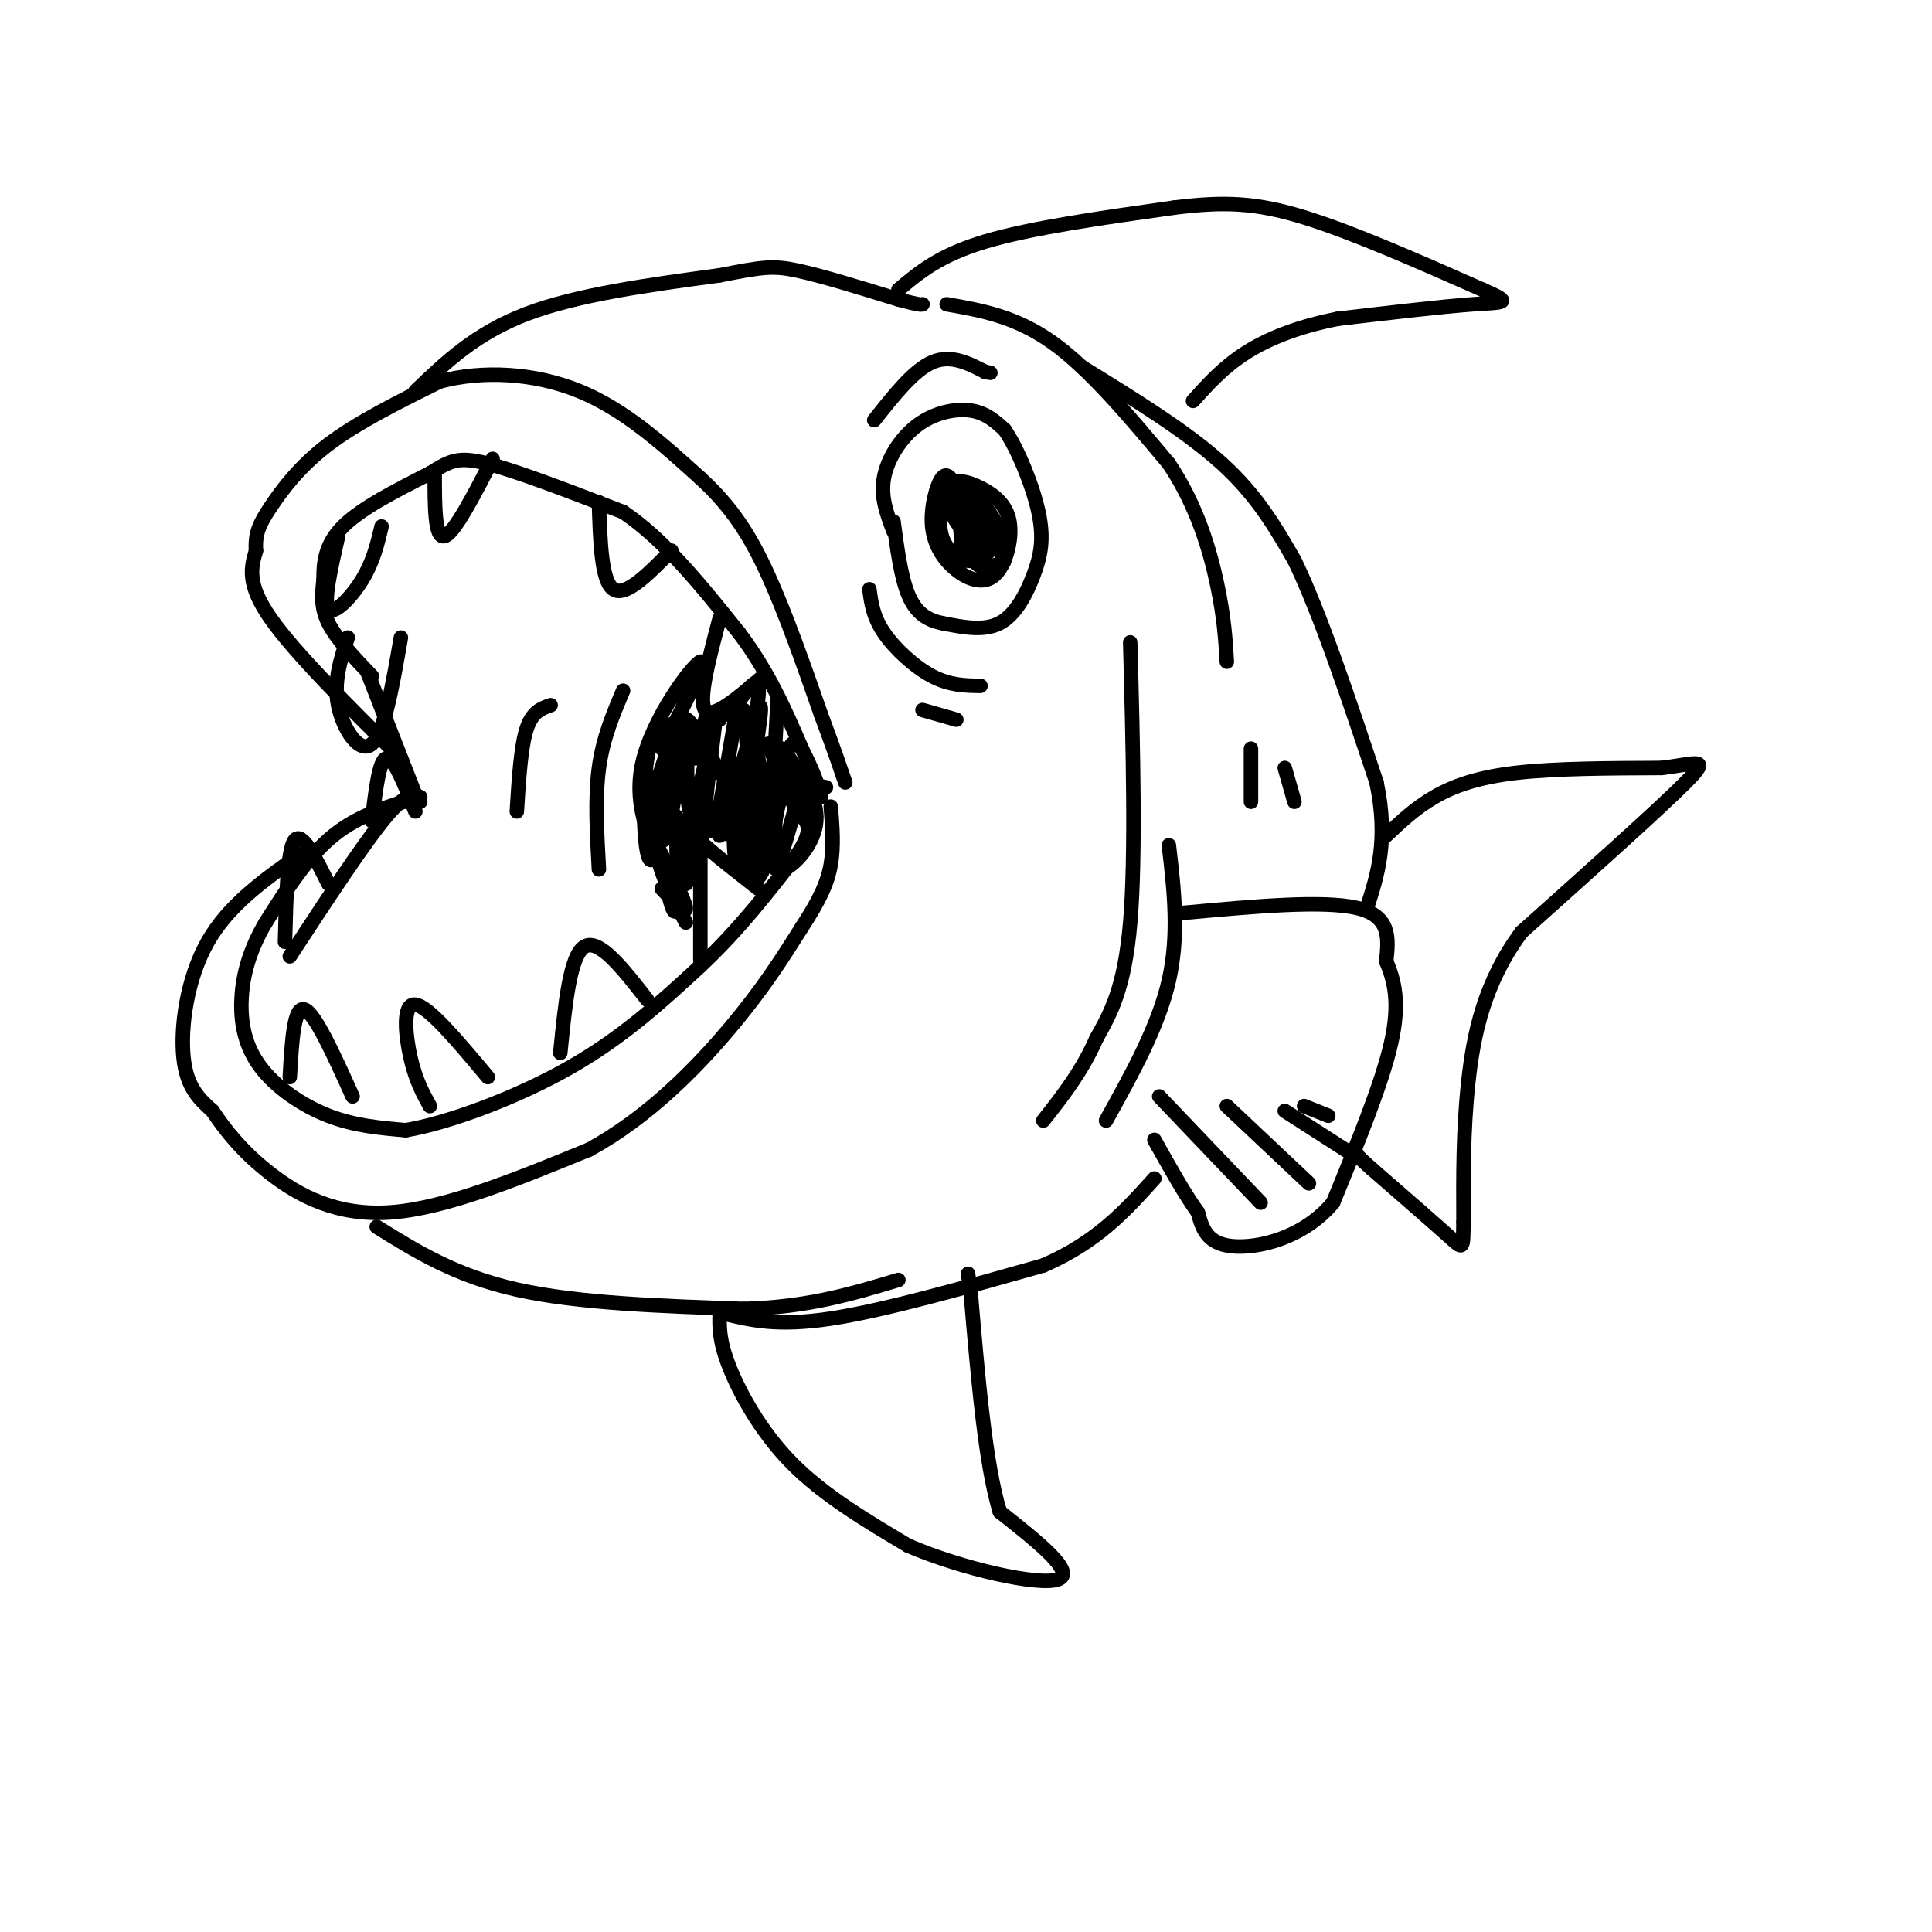 <svg viewBox='0 0 400 400' version='1.1' xmlns='http://www.w3.org/2000/svg' xmlns:xlink='http://www.w3.org/1999/xlink'><g fill='none' stroke='#000000' stroke-width='3' stroke-linecap='round' stroke-linejoin='round'><path d='M77,140c-3.667,-3.833 -7.333,-7.667 -9,-11c-1.667,-3.333 -1.333,-6.167 -1,-9'/><path d='M67,120c-0.067,-3.356 0.267,-7.244 4,-11c3.733,-3.756 10.867,-7.378 18,-11'/><path d='M89,98c4.222,-2.600 5.778,-3.600 12,-2c6.222,1.600 17.111,5.800 28,10'/><path d='M129,106c8.667,5.833 16.333,15.417 24,25'/><path d='M153,131c6.167,8.167 9.583,16.083 13,24'/><path d='M166,155c2.833,5.667 3.417,7.833 4,10'/><path d='M76,139c0.000,0.000 9.000,23.000 9,23'/><path d='M85,162c1.500,3.833 0.750,1.917 0,0'/><path d='M87,165c-6.333,1.833 -12.667,3.667 -18,8c-5.333,4.333 -9.667,11.167 -14,18'/><path d='M55,191c-3.368,5.710 -4.789,10.984 -5,16c-0.211,5.016 0.789,9.774 4,14c3.211,4.226 8.632,7.922 14,10c5.368,2.078 10.684,2.539 16,3'/><path d='M84,234c8.844,-1.489 22.956,-6.711 34,-13c11.044,-6.289 19.022,-13.644 27,-21'/><path d='M145,200c7.833,-7.333 13.917,-15.167 20,-23'/><path d='M165,177c3.500,-5.167 2.250,-6.583 1,-8'/><path d='M83,157c-11.000,-10.917 -22.000,-21.833 -27,-29c-5.000,-7.167 -4.000,-10.583 -3,-14'/><path d='M53,114c-0.226,-3.583 0.708,-5.542 3,-9c2.292,-3.458 5.940,-8.417 12,-13c6.060,-4.583 14.530,-8.792 23,-13'/><path d='M91,79c8.911,-2.378 19.689,-1.822 29,2c9.311,3.822 17.156,10.911 25,18'/><path d='M145,99c6.511,5.956 10.289,11.844 14,20c3.711,8.156 7.356,18.578 11,29'/><path d='M170,148c2.667,7.167 3.833,10.583 5,14'/><path d='M62,177c-7.333,5.178 -14.667,10.356 -19,18c-4.333,7.644 -5.667,17.756 -5,24c0.667,6.244 3.333,8.622 6,11'/><path d='M44,230c2.643,4.012 6.250,8.542 12,13c5.750,4.458 13.643,8.845 25,8c11.357,-0.845 26.179,-6.923 41,-13'/><path d='M122,238c12.156,-6.644 22.044,-16.756 29,-25c6.956,-8.244 10.978,-14.622 15,-21'/><path d='M166,192c3.667,-5.622 5.333,-9.178 6,-13c0.667,-3.822 0.333,-7.911 0,-12'/><path d='M89,229c-1.467,-2.667 -2.933,-5.333 -4,-10c-1.067,-4.667 -1.733,-11.333 1,-11c2.733,0.333 8.867,7.667 15,15'/><path d='M116,218c1.000,-10.083 2.000,-20.167 5,-22c3.000,-1.833 8.000,4.583 13,11'/><path d='M145,199c0.000,-8.467 0.000,-16.933 0,-21c0.000,-4.067 0.000,-3.733 2,-2c2.000,1.733 6.000,4.867 10,8'/><path d='M73,227c-3.917,-8.667 -7.833,-17.333 -10,-18c-2.167,-0.667 -2.583,6.667 -3,14'/><path d='M59,195c0.250,-9.500 0.500,-19.000 2,-21c1.500,-2.000 4.250,3.500 7,9'/><path d='M77,170c0.750,-6.333 1.500,-12.667 3,-13c1.500,-0.333 3.750,5.333 6,11'/><path d='M60,198c7.750,-11.833 15.500,-23.667 20,-29c4.500,-5.333 5.750,-4.167 7,-3'/><path d='M72,132c-1.489,4.533 -2.978,9.067 -2,14c0.978,4.933 4.422,10.267 7,8c2.578,-2.267 4.289,-12.133 6,-22'/><path d='M70,111c-1.533,6.756 -3.067,13.511 -2,15c1.067,1.489 4.733,-2.289 7,-6c2.267,-3.711 3.133,-7.356 4,-11'/><path d='M90,98c0.000,6.750 0.000,13.500 2,13c2.000,-0.500 6.000,-8.250 10,-16'/><path d='M124,104c0.250,8.167 0.500,16.333 3,18c2.500,1.667 7.250,-3.167 12,-8'/><path d='M149,128c-2.250,8.500 -4.500,17.000 -3,19c1.500,2.000 6.750,-2.500 12,-7'/><path d='M164,154c-1.583,2.250 -3.167,4.500 -2,6c1.167,1.500 5.083,2.250 9,3'/><path d='M86,81c6.250,-6.000 12.500,-12.000 23,-16c10.500,-4.000 25.250,-6.000 40,-8'/><path d='M149,57c8.844,-1.733 10.956,-2.067 16,-1c5.044,1.067 13.022,3.533 21,6'/><path d='M186,62c4.333,1.167 4.667,1.083 5,1'/><path d='M185,110c-1.351,-3.518 -2.702,-7.036 -2,-11c0.702,-3.964 3.458,-8.375 7,-11c3.542,-2.625 7.869,-3.464 11,-3c3.131,0.464 5.065,2.232 7,4'/><path d='M208,89c2.656,3.841 5.794,11.442 7,17c1.206,5.558 0.478,9.073 -1,13c-1.478,3.927 -3.708,8.265 -7,10c-3.292,1.735 -7.646,0.868 -12,0'/><path d='M195,129c-3.289,-0.667 -5.511,-2.333 -7,-6c-1.489,-3.667 -2.244,-9.333 -3,-15'/><path d='M198,101c-0.946,-1.733 -1.891,-3.466 -3,-2c-1.109,1.466 -2.380,6.131 -2,10c0.380,3.869 2.411,6.940 5,9c2.589,2.060 5.738,3.107 8,1c2.262,-2.107 3.639,-7.368 3,-11c-0.639,-3.632 -3.295,-5.633 -6,-7c-2.705,-1.367 -5.459,-2.099 -7,0c-1.541,2.099 -1.869,7.028 -1,10c0.869,2.972 2.934,3.986 5,5'/><path d='M200,116c1.728,0.533 3.546,-0.635 5,-2c1.454,-1.365 2.542,-2.925 1,-6c-1.542,-3.075 -5.713,-7.663 -7,-6c-1.287,1.663 0.310,9.578 2,13c1.690,3.422 3.473,2.351 5,2c1.527,-0.351 2.799,0.019 1,-3c-1.799,-3.019 -6.668,-9.428 -9,-11c-2.332,-1.572 -2.128,1.692 0,5c2.128,3.308 6.179,6.659 7,6c0.821,-0.659 -1.590,-5.330 -4,-10'/><path d='M201,104c-1.307,-0.301 -2.573,3.947 -2,7c0.573,3.053 2.987,4.911 3,3c0.013,-1.911 -2.375,-7.592 -3,-8c-0.625,-0.408 0.513,4.458 2,6c1.487,1.542 3.323,-0.239 3,-2c-0.323,-1.761 -2.807,-3.503 -4,-3c-1.193,0.503 -1.097,3.252 -1,6'/><path d='M180,122c0.378,2.844 0.756,5.689 3,9c2.244,3.311 6.356,7.089 10,9c3.644,1.911 6.822,1.956 10,2'/><path d='M191,147c0.000,0.000 7.000,2.000 7,2'/><path d='M78,254c8.167,5.083 16.333,10.167 29,13c12.667,2.833 29.833,3.417 47,4'/><path d='M154,271c13.167,-0.333 22.583,-3.167 32,-6'/><path d='M196,63c7.167,1.250 14.333,2.500 22,8c7.667,5.500 15.833,15.250 24,25'/><path d='M242,96c5.867,8.733 8.533,18.067 10,25c1.467,6.933 1.733,11.467 2,16'/><path d='M234,133c0.583,22.167 1.167,44.333 0,58c-1.167,13.667 -4.083,18.833 -7,24'/><path d='M227,215c-3.000,6.833 -7.000,11.917 -11,17'/><path d='M242,175c1.083,9.250 2.167,18.500 0,28c-2.167,9.500 -7.583,19.250 -13,29'/><path d='M245,189c14.500,-1.333 29.000,-2.667 36,-1c7.000,1.667 6.500,6.333 6,11'/><path d='M287,199c1.689,4.022 2.911,8.578 1,17c-1.911,8.422 -6.956,20.711 -12,33'/><path d='M276,249c-6.222,7.444 -15.778,9.556 -21,9c-5.222,-0.556 -6.111,-3.778 -7,-7'/><path d='M248,251c-2.667,-3.667 -5.833,-9.333 -9,-15'/><path d='M240,227c0.000,0.000 21.000,22.000 21,22'/><path d='M254,229c0.000,0.000 17.000,16.000 17,16'/><path d='M266,230c0.000,0.000 14.000,9.000 14,9'/><path d='M270,229c0.000,0.000 5.000,2.000 5,2'/><path d='M150,272c5.500,1.333 11.000,2.667 22,1c11.000,-1.667 27.500,-6.333 44,-11'/><path d='M216,262c11.167,-4.833 17.083,-11.417 23,-18'/><path d='M224,76c10.833,6.667 21.667,13.333 29,20c7.333,6.667 11.167,13.333 15,20'/><path d='M268,116c5.333,11.000 11.167,28.500 17,46'/><path d='M285,162c2.500,12.000 0.250,19.000 -2,26'/><path d='M186,60c4.250,-3.583 8.500,-7.167 18,-10c9.500,-2.833 24.250,-4.917 39,-7'/><path d='M243,43c10.422,-1.311 16.978,-1.089 27,2c10.022,3.089 23.511,9.044 37,15'/><path d='M307,60c6.556,2.867 4.444,2.533 -2,3c-6.444,0.467 -17.222,1.733 -28,3'/><path d='M277,66c-8.089,1.578 -14.311,4.022 -19,7c-4.689,2.978 -7.844,6.489 -11,10'/><path d='M149,272c-0.067,2.800 -0.133,5.600 2,11c2.133,5.400 6.467,13.400 13,20c6.533,6.600 15.267,11.800 24,17'/><path d='M188,320c11.156,4.822 27.044,8.378 31,7c3.956,-1.378 -4.022,-7.689 -12,-14'/><path d='M207,313c-3.000,-9.833 -4.500,-27.417 -6,-45'/><path d='M201,268c-1.000,-7.500 -0.500,-3.750 0,0'/><path d='M287,173c3.000,-2.844 6.000,-5.689 10,-8c4.000,-2.311 9.000,-4.089 17,-5c8.000,-0.911 19.000,-0.956 30,-1'/><path d='M344,159c7.289,-0.867 10.511,-2.533 5,3c-5.511,5.533 -19.756,18.267 -34,31'/><path d='M315,193c-7.689,10.422 -9.911,20.978 -11,31c-1.089,10.022 -1.044,19.511 -1,29'/><path d='M303,253c-0.111,5.800 0.111,5.800 -3,3c-3.111,-2.800 -9.556,-8.400 -16,-14'/><path d='M284,242c-3.167,-2.833 -3.083,-2.917 -3,-3'/><path d='M141,150c-2.899,-0.179 -5.798,-0.357 -7,7c-1.202,7.357 -0.708,22.250 1,21c1.708,-1.250 4.631,-18.643 5,-24c0.369,-5.357 -1.815,1.321 -4,8'/><path d='M136,162c-0.417,5.445 0.541,15.057 2,11c1.459,-4.057 3.421,-21.783 4,-22c0.579,-0.217 -0.223,17.074 1,17c1.223,-0.074 4.472,-17.515 5,-19c0.528,-1.485 -1.666,12.985 -2,19c-0.334,6.015 1.190,3.576 2,2c0.810,-1.576 0.905,-2.288 1,-3'/><path d='M149,167c1.153,-6.196 3.536,-20.187 3,-17c-0.536,3.187 -3.990,23.550 -3,23c0.990,-0.550 6.426,-22.014 8,-26c1.574,-3.986 -0.713,9.507 -3,23'/><path d='M151,148c2.750,-4.000 5.500,-8.000 6,-6c0.500,2.000 -1.250,10.000 -3,18'/><path d='M137,155c4.844,-9.378 9.689,-18.756 8,-18c-1.689,0.756 -9.911,11.644 -12,21c-2.089,9.356 1.956,17.178 6,25'/><path d='M129,143c-2.083,4.917 -4.167,9.833 -5,16c-0.833,6.167 -0.417,13.583 0,21'/><path d='M114,146c-1.917,0.667 -3.833,1.333 -5,5c-1.167,3.667 -1.583,10.333 -2,17'/><path d='M155,155c-1.382,5.820 -2.765,11.641 -3,17c-0.235,5.359 0.677,10.258 2,6c1.323,-4.258 3.056,-17.671 3,-19c-0.056,-1.329 -1.902,9.427 -2,16c-0.098,6.573 1.550,8.962 3,5c1.450,-3.962 2.700,-14.275 3,-16c0.300,-1.725 -0.350,5.137 -1,12'/><path d='M160,176c-0.111,3.111 0.111,4.889 1,3c0.889,-1.889 2.444,-7.444 4,-13'/><path d='M161,145c0.000,0.000 -1.000,18.000 -1,18'/><path d='M140,165c-2.167,3.333 -4.333,6.667 -4,11c0.333,4.333 3.167,9.667 6,15'/><path d='M136,174c1.743,8.640 3.486,17.279 4,14c0.514,-3.279 -0.203,-18.477 0,-19c0.203,-0.523 1.324,13.628 2,14c0.676,0.372 0.907,-13.037 1,-16c0.093,-2.963 0.046,4.518 0,12'/><path d='M143,179c0.667,0.167 2.333,-5.417 4,-11'/><path d='M149,149c-1.143,-1.208 -2.286,-2.417 -3,0c-0.714,2.417 -1.000,8.458 -2,8c-1.000,-0.458 -2.714,-7.417 -2,-8c0.714,-0.583 3.857,5.208 7,11'/><path d='M149,160c1.667,1.833 2.333,0.917 3,0'/><path d='M154,147c0.750,8.750 1.500,17.500 2,20c0.500,2.500 0.750,-1.250 1,-5'/><path d='M155,148c1.583,7.333 3.167,14.667 4,17c0.833,2.333 0.917,-0.333 1,-3'/><path d='M159,154c2.500,6.083 5.000,12.167 6,14c1.000,1.833 0.500,-0.583 0,-3'/><path d='M162,156c2.750,4.917 5.500,9.833 6,11c0.500,1.167 -1.250,-1.417 -3,-4'/><path d='M162,155c3.689,5.067 7.378,10.133 7,15c-0.378,4.867 -4.822,9.533 -7,10c-2.178,0.467 -2.089,-3.267 -2,-7'/><path d='M160,173c0.498,-4.492 2.742,-12.221 2,-10c-0.742,2.221 -4.469,14.394 -5,15c-0.531,0.606 2.136,-10.353 2,-11c-0.136,-0.647 -3.075,9.018 -4,10c-0.925,0.982 0.164,-6.719 0,-9c-0.164,-2.281 -1.582,0.860 -3,4'/><path d='M152,173c0.000,0.000 -9.000,-2.000 -9,-2'/><path d='M136,175c2.917,5.750 5.833,11.500 6,13c0.167,1.500 -2.417,-1.250 -5,-4'/><path d='M136,177c0.000,0.000 5.000,12.000 5,12'/><path d='M181,87c4.083,-5.167 8.167,-10.333 12,-12c3.833,-1.667 7.417,0.167 11,2'/><path d='M204,77c1.833,0.333 0.917,0.167 0,0'/><path d='M259,155c0.000,0.000 0.000,11.000 0,11'/><path d='M266,159c0.000,0.000 2.000,7.000 2,7'/></g>
</svg>